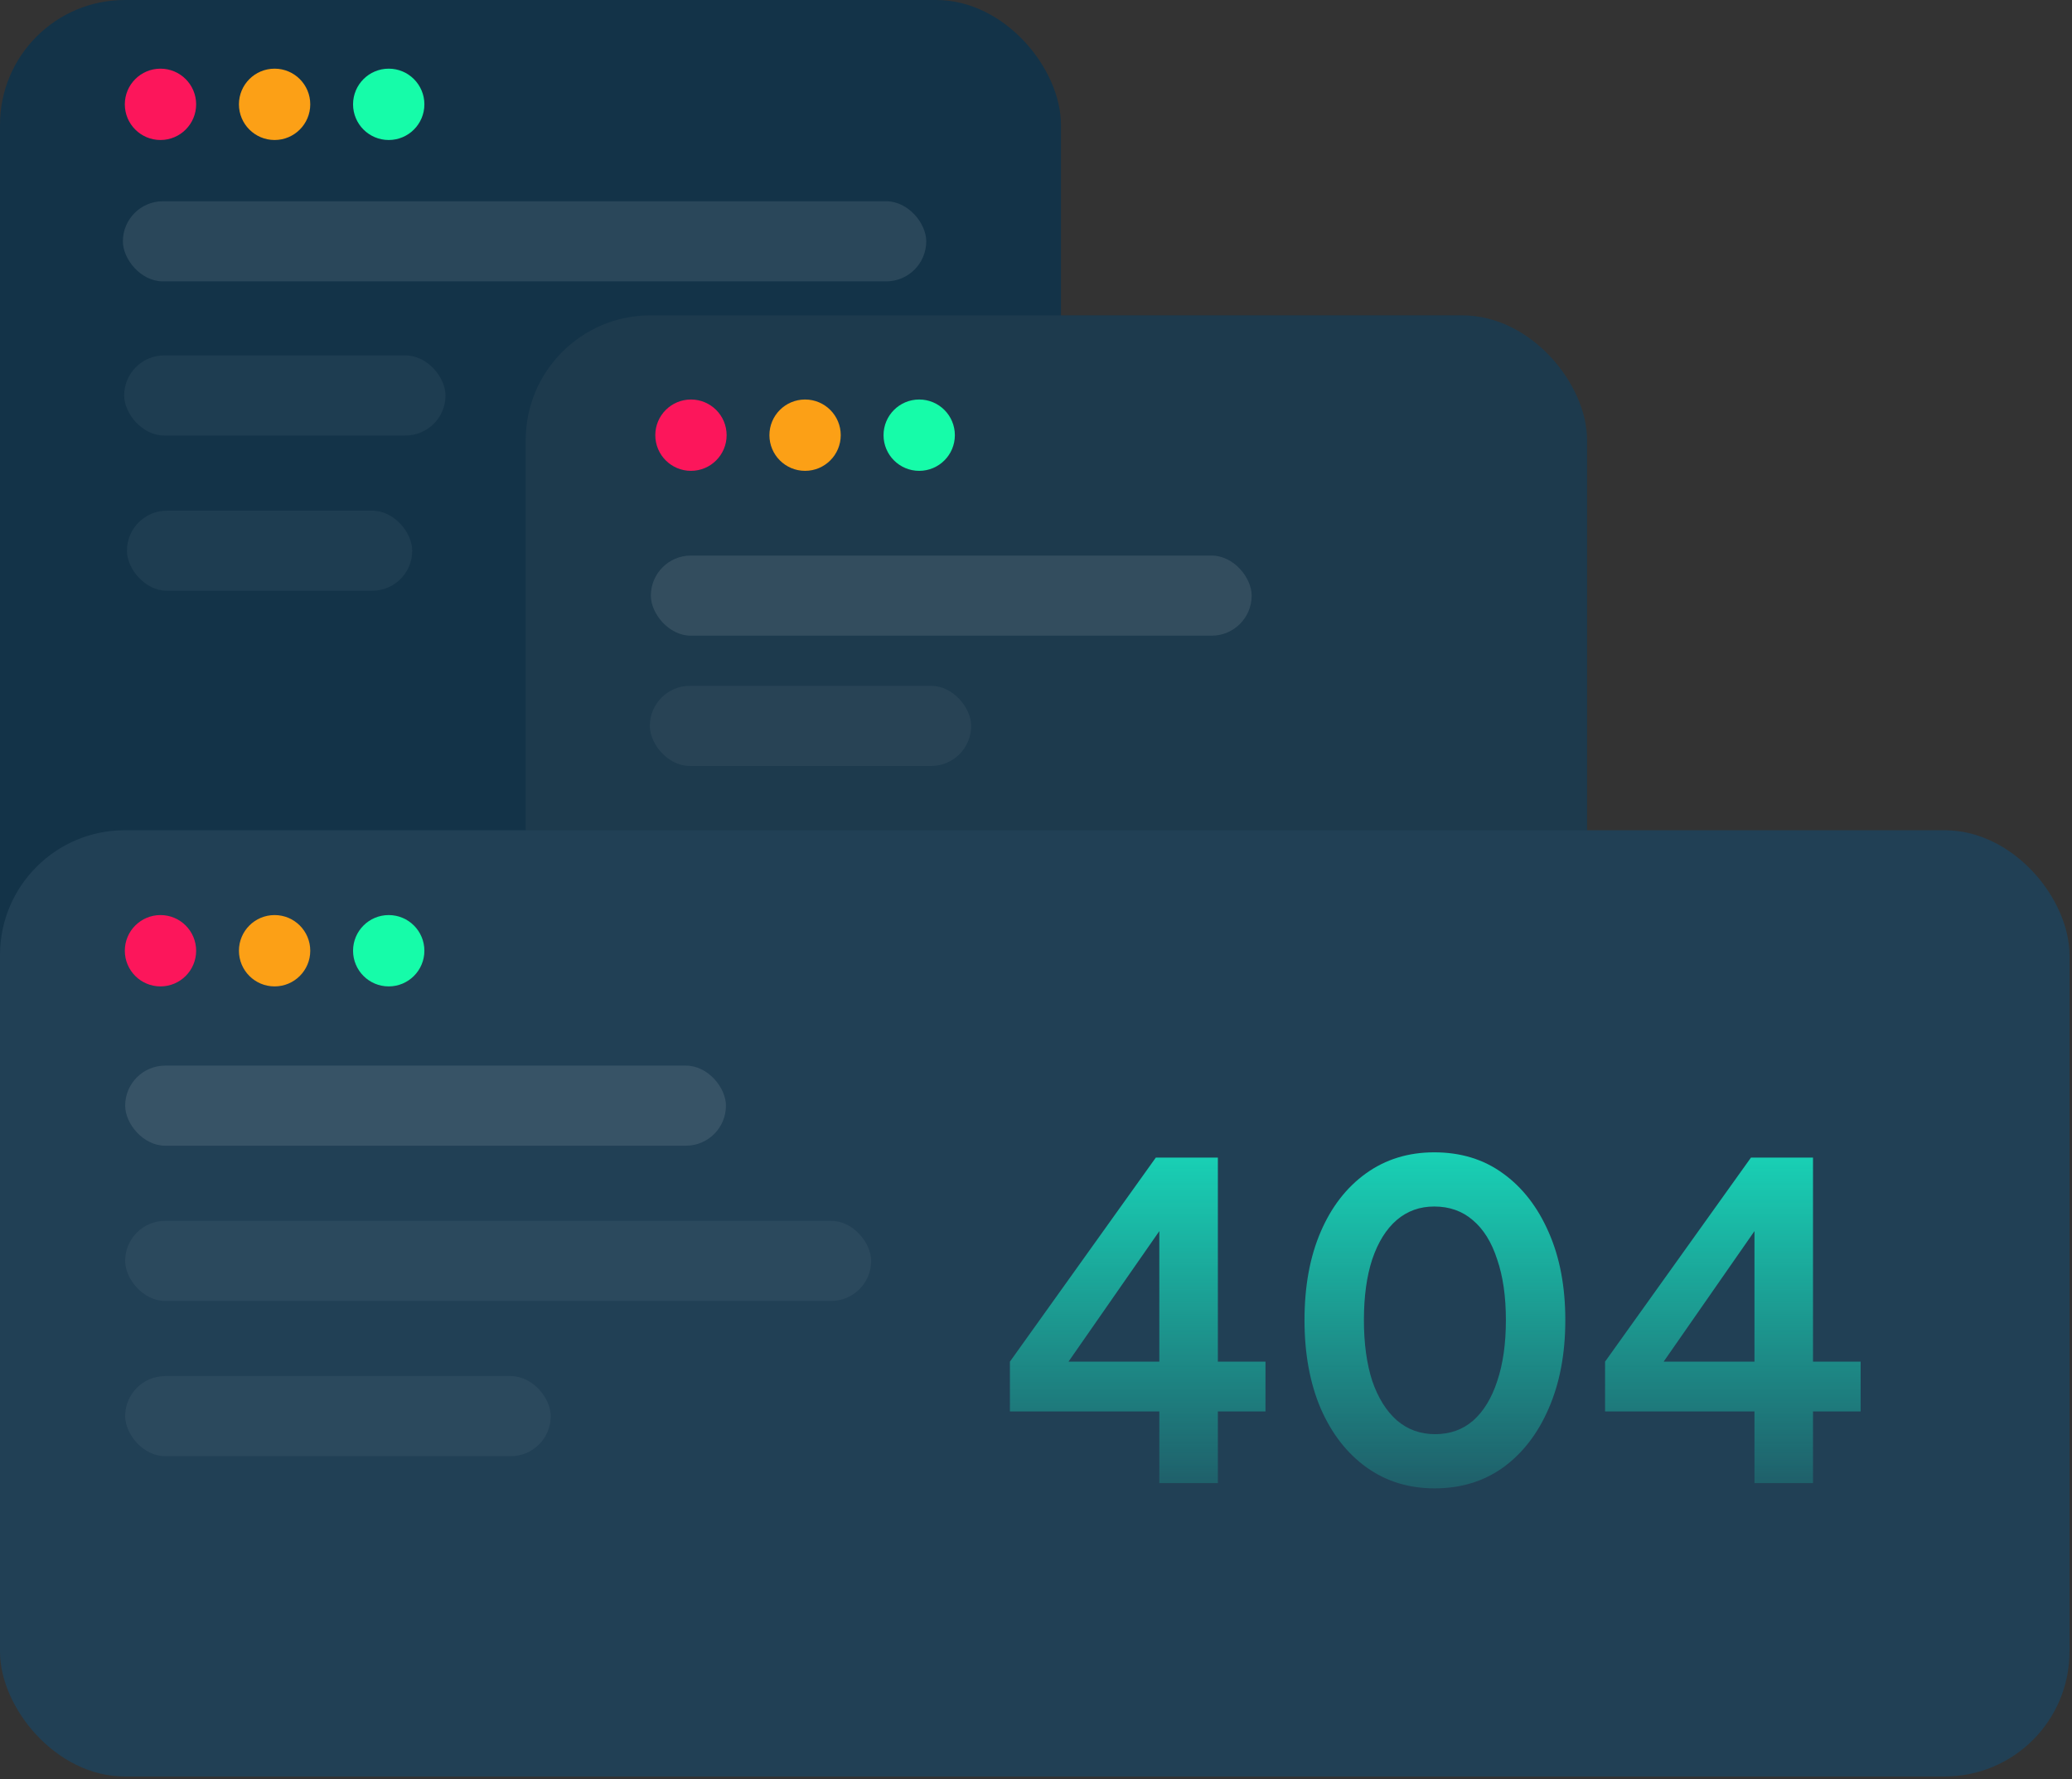 <svg width="332" height="285" viewBox="0 0 332 285" fill="none" xmlns="http://www.w3.org/2000/svg">
<rect x="0" y="0" width="332" height="285" fill="#333333" stroke="none"/>
<rect width="170" height="204" rx="20" fill="#133348"/>
<circle cx="25.714" cy="16.714" r="5.714" fill="#FC165B"/>
<circle cx="43.999" cy="16.714" r="5.714" fill="#FCA016"/>
<circle cx="62.285" cy="16.714" r="5.714" fill="#16FCA9"/>
<rect x="84.234" y="50.518" width="170.07" height="195.741" rx="20" fill="#1D3A4D"/>
<circle cx="110.714" cy="69.714" r="5.714" fill="#FC165B"/>
<circle cx="128.999" cy="69.714" r="5.714" fill="#FCA016"/>
<circle cx="147.285" cy="69.714" r="5.714" fill="#16FCA9"/>
<rect y="133" width="331.6" height="151.589" rx="20" fill="#214055"/>
<circle cx="25.714" cy="152.304" r="5.714" fill="#FC165B"/>
<circle cx="43.999" cy="152.304" r="5.714" fill="#FCA016"/>
<circle cx="62.285" cy="152.304" r="5.714" fill="#16FCA9"/>
<path d="M185.761 237.589V226.109H161.821V218.129L185.201 185.439H195.141V218.129H202.771V226.109H195.141V237.589H185.761ZM168.821 221.559L167.141 218.129H185.761V192.929L188.211 193.699L168.821 221.559ZM229.882 238.429C225.728 238.429 222.088 237.309 218.962 235.069C215.835 232.829 213.385 229.679 211.612 225.619C209.885 221.559 209.022 216.846 209.022 211.479C209.022 206.066 209.885 201.353 211.612 197.339C213.338 193.326 215.765 190.199 218.892 187.959C222.018 185.719 225.658 184.599 229.812 184.599C234.058 184.599 237.722 185.719 240.802 187.959C243.928 190.199 246.378 193.349 248.152 197.409C249.925 201.423 250.812 206.113 250.812 211.479C250.812 216.846 249.925 221.559 248.152 225.619C246.425 229.633 243.998 232.783 240.872 235.069C237.745 237.309 234.082 238.429 229.882 238.429ZM229.952 229.749C232.332 229.749 234.362 229.026 236.042 227.579C237.722 226.086 239.005 223.986 239.892 221.279C240.825 218.526 241.292 215.259 241.292 211.479C241.292 207.699 240.825 204.456 239.892 201.749C239.005 198.996 237.698 196.896 235.972 195.449C234.292 194.003 232.238 193.279 229.812 193.279C227.478 193.279 225.472 194.003 223.792 195.449C222.112 196.896 220.805 198.996 219.872 201.749C218.985 204.456 218.542 207.699 218.542 211.479C218.542 215.213 218.985 218.456 219.872 221.209C220.805 223.916 222.112 226.016 223.792 227.509C225.518 229.003 227.572 229.749 229.952 229.749ZM281.122 237.589V226.109H257.182V218.129L280.562 185.439H290.502V218.129H298.132V226.109H290.502V237.589H281.122ZM264.182 221.559L262.502 218.129H281.122V192.929L283.572 193.699L264.182 221.559Z" fill="url(#paint0_linear_175_15285)"/>
<rect x="20.055" y="170.704" width="96.266" height="12.835" rx="6.418" fill="white" fill-opacity="0.1"/>
<rect x="20.055" y="195.573" width="119.531" height="12.835" rx="6.418" fill="white" fill-opacity="0.05"/>
<rect x="20.055" y="220.442" width="68.189" height="12.835" rx="6.418" fill="white" fill-opacity="0.05"/>
<rect x="19.691" y="32.241" width="128.722" height="12.835" rx="6.418" fill="white" fill-opacity="0.1"/>
<rect x="19.895" y="56.935" width="51.489" height="12.835" rx="6.418" fill="white" fill-opacity="0.05"/>
<rect x="20.336" y="81.804" width="45.718" height="12.835" rx="6.418" fill="white" fill-opacity="0.05"/>
<rect x="104.289" y="89" width="96.266" height="12.835" rx="6.418" fill="white" fill-opacity="0.1"/>
<rect x="104.125" y="109.869" width="51.489" height="12.835" rx="6.418" fill="white" fill-opacity="0.05"/>
<defs>
<linearGradient id="paint0_linear_175_15285" x1="230.301" y1="164.589" x2="230.301" y2="252.589" gradientUnits="userSpaceOnUse">
<stop stop-color="#16FCD2"/>
<stop offset="1" stop-color="#16FCD2" stop-opacity="0"/>
</linearGradient>
</defs>
</svg>
